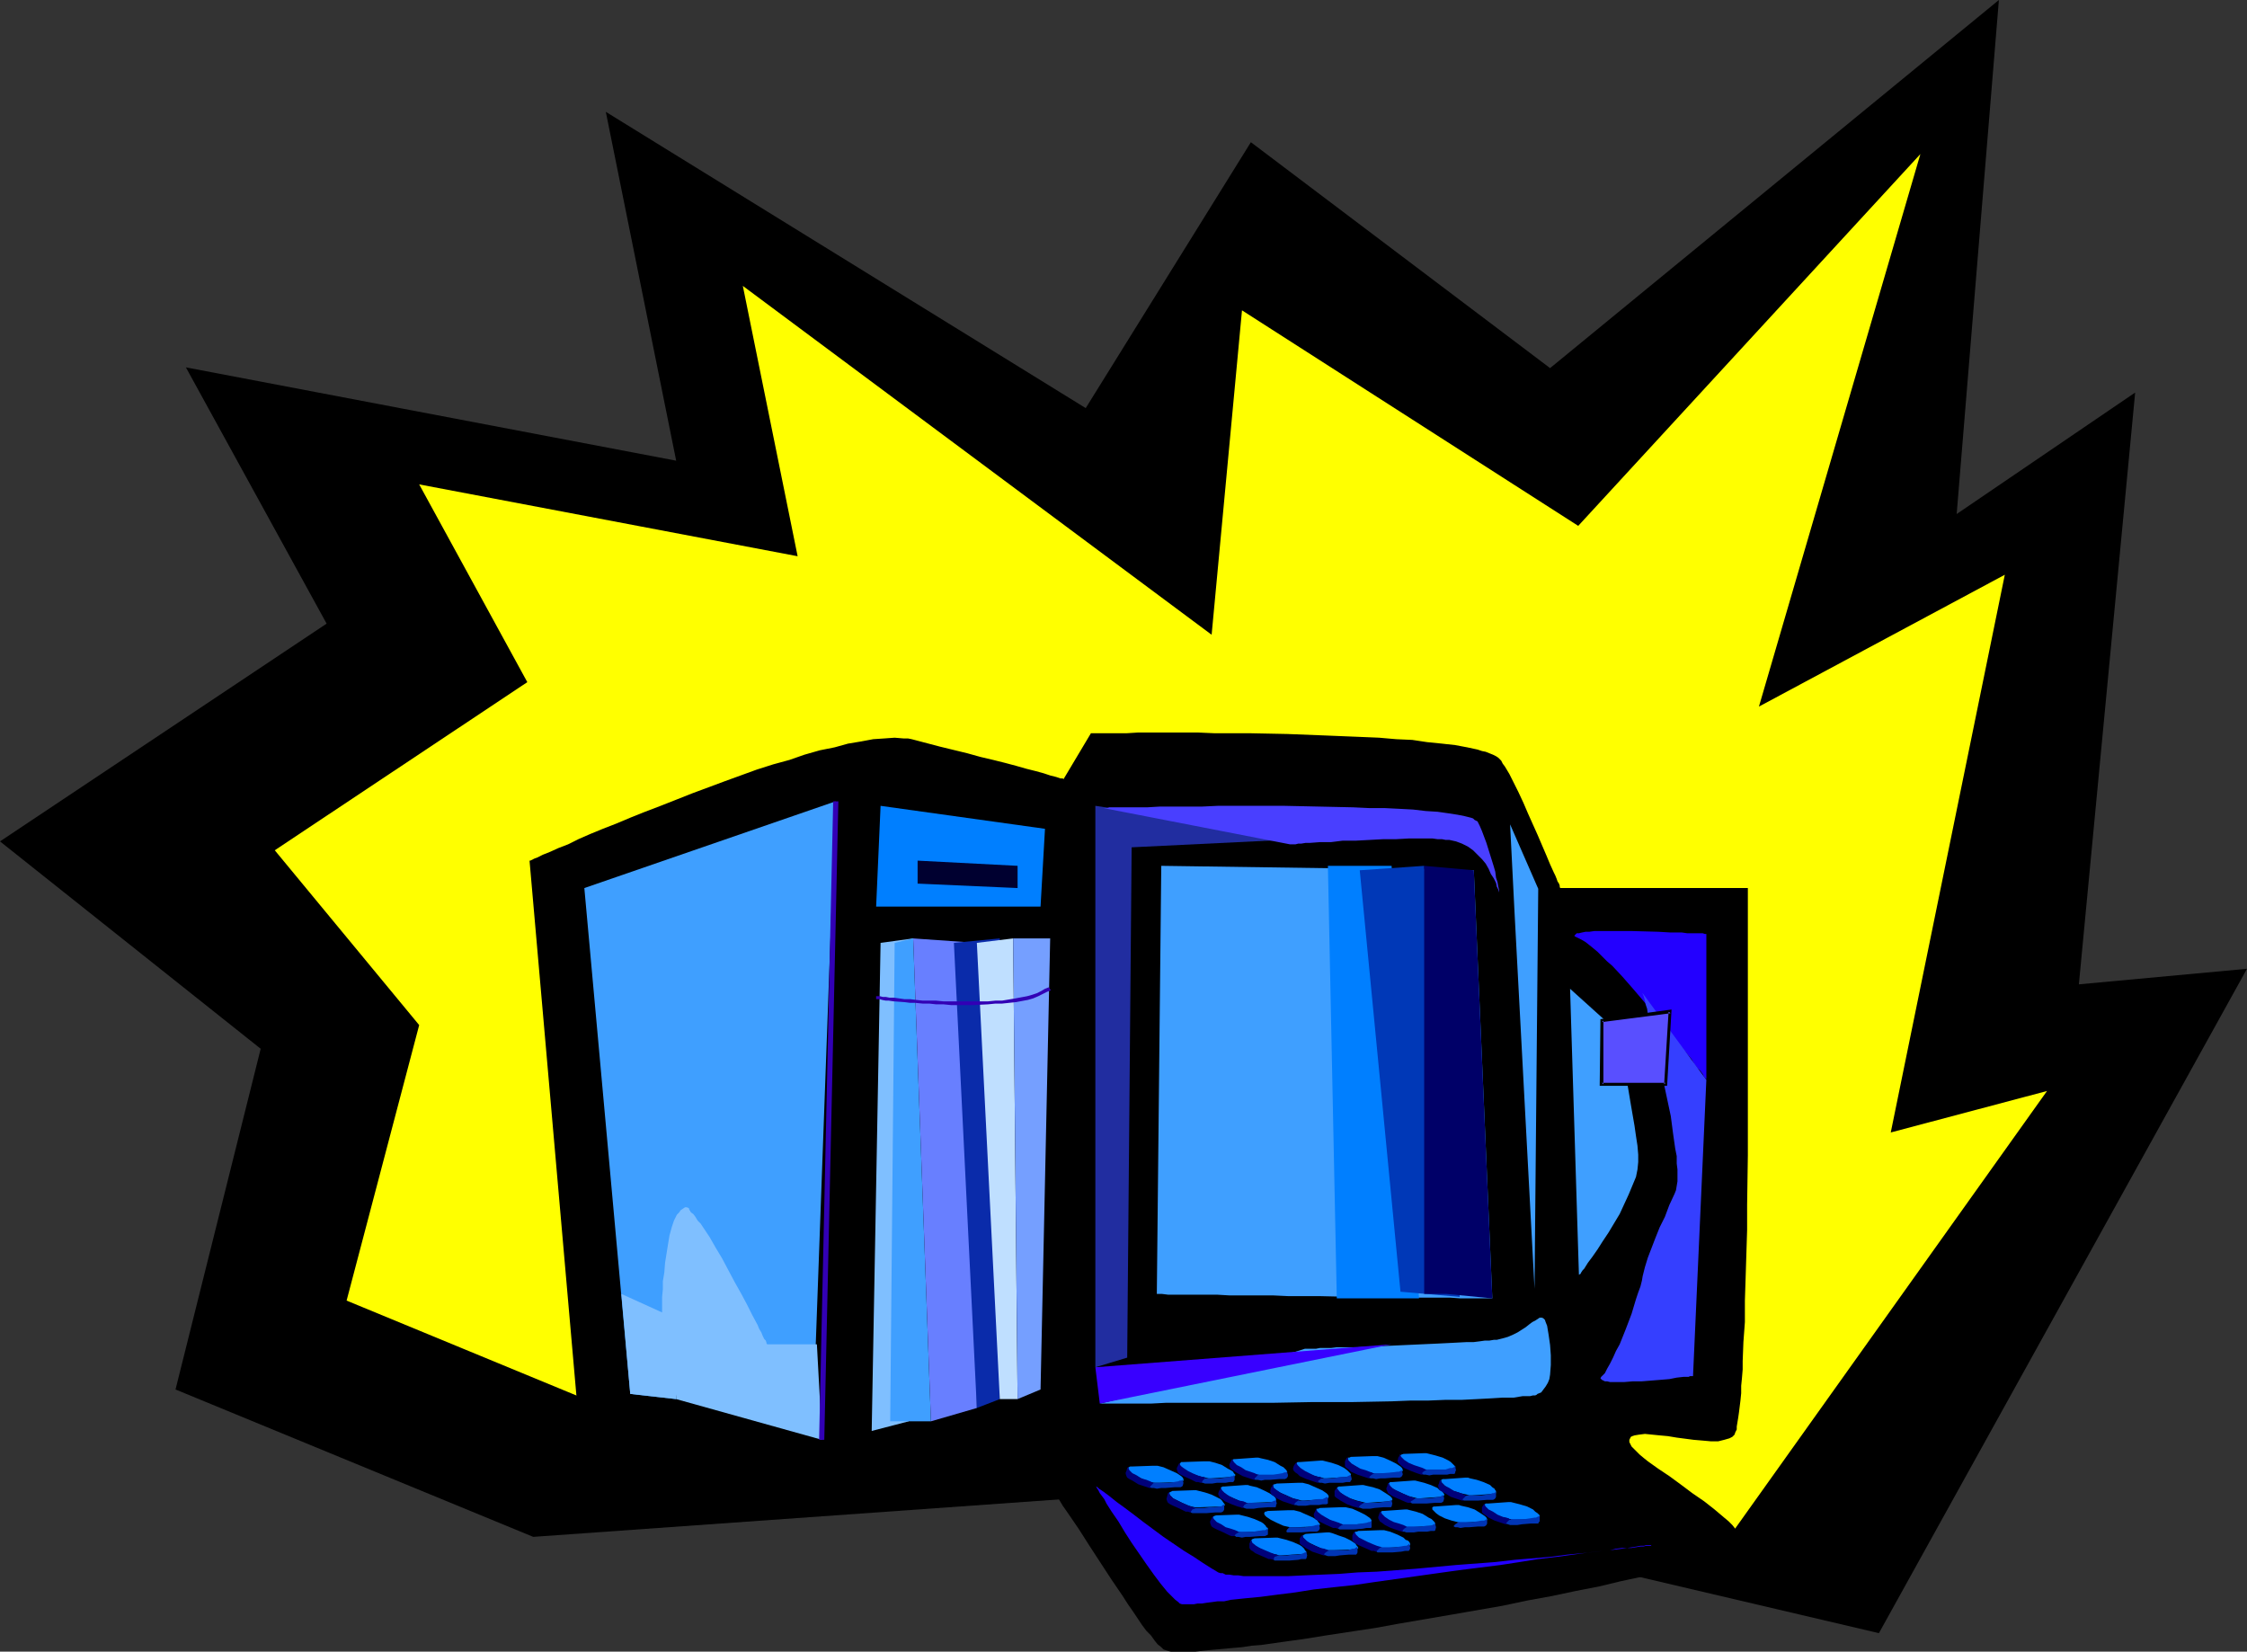 <?xml version="1.0" encoding="UTF-8" standalone="no"?>
<svg
   version="1.0"
   width="129.724mm"
   height="95.354mm"
   id="svg92"
   sodipodi:docname="Computer 16.wmf"
   xmlns:inkscape="http://www.inkscape.org/namespaces/inkscape"
   xmlns:sodipodi="http://sodipodi.sourceforge.net/DTD/sodipodi-0.dtd"
   xmlns="http://www.w3.org/2000/svg"
   xmlns:svg="http://www.w3.org/2000/svg">
  <rect width="100%" height="100%" fill="#333333" stroke="none"/>
  <sodipodi:namedview
     id="namedview92"
     pagecolor="#ffffff"
     bordercolor="#000000"
     borderopacity="0.25"
     inkscape:showpageshadow="2"
     inkscape:pageopacity="0.0"
     inkscape:pagecheckerboard="0"
     inkscape:deskcolor="#d1d1d1"
     inkscape:document-units="mm" />
  <defs
     id="defs1">
    <pattern
       id="WMFhbasepattern"
       patternUnits="userSpaceOnUse"
       width="6"
       height="6"
       x="0"
       y="0" />
  </defs>
  <path
     style="fill:#000000;fill-opacity:1;fill-rule:evenodd;stroke:none"
     d="m 409.979,356.353 80.315,-144.965 -36.683,3.394 L 465.892,85.654 426.947,112.158 436.158,0 338.228,80.321 272.942,31.029 236.905,89.048 132.189,24.403 147.541,100.522 40.562,80.159 71.266,136.077 0,183.59 56.883,228.841 38.299,303.183 116.352,335.343 272.942,324.192 Z"
     id="path1" />
  <path
     style="fill:#ffff00;fill-opacity:1;fill-rule:evenodd;stroke:none"
     d="m 378.467,333.727 68.195,-95.674 -34.098,9.05 24.886,-121.693 -53.651,28.767 L 419.028,33.615 344.369,114.744 271.003,67.715 264.377,138.501 162.085,62.382 174.043,121.37 91.465,105.694 l 23.594,43.15 -55.106,36.686 31.512,38.14 -15.837,60.119 60.277,24.888 135.097,-14.383 z"
     id="path2" />
  <path
     style="fill:#000000;fill-opacity:1;fill-rule:evenodd;stroke:none"
     d="M 126.533,313.202 115.544,187.792 h 0.162 v 0 l 0.323,-0.162 0.323,-0.162 0.323,-0.162 0.485,-0.162 0.646,-0.323 0.646,-0.323 1.616,-0.646 1.778,-0.808 2.101,-0.808 2.262,-1.131 2.586,-1.131 2.747,-1.131 2.909,-1.131 3.07,-1.293 3.232,-1.293 3.394,-1.293 6.949,-2.747 6.949,-2.586 7.11,-2.586 3.555,-1.131 3.555,-0.97 3.232,-1.131 3.394,-0.97 3.232,-0.646 2.909,-0.808 2.909,-0.485 2.586,-0.485 2.424,-0.162 2.262,-0.162 1.939,0.162 h 0.97 l 0.808,0.162 6.141,1.616 5.979,1.454 2.909,0.808 2.747,0.646 2.586,0.646 2.424,0.646 2.262,0.646 1.939,0.485 1.778,0.485 1.454,0.485 1.293,0.323 0.97,0.323 h 0.162 0.323 l 0.162,0.162 v 0 l 5.979,-10.02 h 1.454 0.646 5.656 l 2.586,-0.162 h 12.928 l 3.717,0.162 h 3.878 3.878 l 8.08,0.162 8.242,0.323 7.918,0.323 3.878,0.162 3.717,0.323 3.555,0.162 3.232,0.485 3.232,0.323 2.909,0.323 2.586,0.485 2.262,0.485 0.97,0.323 0.808,0.162 0.808,0.323 0.808,0.323 0.646,0.323 0.485,0.323 0.323,0.323 0.323,0.323 0.323,0.646 0.485,0.646 0.97,1.616 0.97,1.939 0.97,1.939 1.131,2.424 0.97,2.263 2.101,4.687 0.97,2.263 0.97,2.263 0.808,1.939 0.808,1.778 0.323,0.646 0.323,0.808 0.162,0.485 0.323,0.485 0.162,0.485 v 0.323 l 0.162,0.162 v 0 h 40.885 v 3.879 1.131 13.252 4.202 14.383 5.172 5.333 10.99 l -0.162,10.828 v 5.495 l -0.162,5.172 -0.162,5.172 -0.162,5.01 v 4.687 l -0.323,4.364 -0.162,4.202 v 1.778 l -0.162,1.939 -0.162,1.616 v 1.616 l -0.162,1.616 -0.162,1.293 -0.162,1.293 -0.162,1.131 -0.162,0.97 -0.162,0.97 v 0.646 l -0.323,0.646 -0.162,0.485 -0.162,0.162 -0.323,0.323 -0.646,0.323 -1.131,0.323 -1.293,0.323 h -1.616 l -1.778,-0.162 -1.939,-0.162 -3.717,-0.485 -1.939,-0.323 -1.778,-0.162 -1.616,-0.162 -1.616,-0.162 -1.293,0.162 -0.97,0.162 -0.485,0.162 -0.323,0.162 -0.162,0.323 -0.162,0.323 v 0.485 l 0.162,0.323 0.323,0.646 0.485,0.485 0.646,0.646 0.646,0.646 0.97,0.808 0.808,0.646 2.262,1.616 2.424,1.616 2.424,1.778 2.586,1.939 2.586,1.778 2.262,1.778 2.101,1.778 0.97,0.808 0.808,0.808 0.646,0.808 0.646,0.808 0.485,0.646 0.162,0.646 0.162,0.808 v 0.485 l -0.323,0.646 -0.323,0.485 -0.485,0.162 -0.485,0.323 -0.646,0.323 -0.808,0.323 -0.808,0.323 -1.131,0.323 -1.293,0.323 -1.293,0.323 -1.454,0.485 -1.454,0.323 -1.778,0.485 -1.778,0.485 -1.778,0.485 -1.939,0.485 -4.202,0.808 -4.525,0.97 -4.686,1.131 -5.01,0.97 -5.333,1.131 -5.333,0.97 -5.333,1.131 -11.15,1.939 -11.312,1.939 -5.333,0.97 -5.333,0.808 -5.333,0.808 -5.01,0.808 -4.686,0.646 -4.525,0.646 -2.101,0.162 -2.101,0.323 -1.939,0.162 -1.778,0.162 -1.778,0.162 -1.778,0.162 -1.454,0.162 -1.454,0.162 h -1.293 -3.232 -0.808 l -0.646,-0.162 -0.485,-0.162 -0.485,-0.162 -0.485,-0.485 -0.808,-0.646 -0.646,-0.808 -0.808,-1.131 -0.97,-0.97 -0.97,-1.293 -0.97,-1.454 -0.97,-1.454 -1.131,-1.616 -1.131,-1.778 -2.424,-3.555 -2.424,-3.717 -2.424,-3.717 -2.262,-3.555 -2.424,-3.555 -1.131,-1.616 -0.97,-1.616 -1.131,-1.454 -0.97,-1.454 -0.97,-1.131 -0.97,-1.131 -0.808,-0.808 -0.808,-0.808 -0.646,-0.485 -0.646,-0.485 -0.485,-0.162 -0.485,0.162 -0.485,0.162 -0.646,0.162 -0.97,0.323 -1.131,0.323 -1.293,0.323 -1.454,0.323 -1.616,0.485 -1.778,0.323 -1.778,0.485 -1.939,0.323 -4.202,0.808 -4.363,0.808 -4.525,0.808 -4.686,0.808 -4.363,0.485 -4.202,0.485 -1.939,0.323 H 179.699 l -1.778,0.162 h -3.07 -1.293 l -1.131,-0.162 -0.808,-0.162 -0.808,-0.323 -0.485,-0.323 -0.485,-0.323 -0.646,-0.485 -0.808,-0.485 -1.131,-0.485 -1.131,-0.485 -1.293,-0.485 -1.454,-0.485 -1.616,-0.485 -3.394,-1.131 -3.717,-0.97 -7.757,-2.101 -3.878,-0.97 -3.717,-0.97 -3.394,-0.808 -1.616,-0.485 -1.454,-0.323 -1.454,-0.323 -1.131,-0.323 -1.131,-0.162 -0.808,-0.323 h -0.808 l -0.485,-0.162 -0.323,-0.162 z"
     id="path3" />
  <path
     style="fill:#3f9fff;fill-opacity:1;fill-rule:evenodd;stroke:none"
     d="m 253.389,188.923 -0.97,93.411 h -0.162 1.293 l 1.293,0.162 h 3.394 2.101 2.424 2.747 l 2.747,0.162 h 3.07 3.232 3.232 l 3.394,0.162 h 6.949 l 6.949,0.162 h 6.787 l 3.232,0.162 h 3.07 2.909 2.747 2.586 l 2.262,0.162 h 3.717 1.293 1.939 l -4.04,-93.411 z"
     id="path4" />
  <path
     style="fill:#007fff;fill-opacity:1;fill-rule:evenodd;stroke:none"
     d="m 291.688,283.304 -1.939,-94.381 h 13.898 l 5.979,94.381 z"
     id="path5" />
  <path
     style="fill:#0038b7;fill-opacity:1;fill-rule:evenodd;stroke:none"
     d="m 296.697,189.893 14.059,-0.97 7.757,94.058 -12.928,-1.131 z"
     id="path6" />
  <path
     style="fill:#3f9fff;fill-opacity:1;fill-rule:evenodd;stroke:none"
     d="m 182.285,174.863 -54.782,18.909 10.019,110.38 10.019,1.131 v -0.808 l -0.162,-0.808 v -9.858 l 0.162,-3.232 V 287.183 l 0.162,-3.394 0.323,-3.232 0.323,-3.232 0.162,-1.454 0.323,-1.293 0.162,-1.293 0.323,-1.131 0.162,-0.97 0.323,-0.808 0.485,-0.808 0.323,-0.485 0.485,-0.485 0.323,-0.162 h 0.485 l 0.485,0.162 0.485,0.485 0.485,0.646 0.323,0.808 0.485,1.131 0.323,1.131 0.485,1.293 0.323,1.293 0.485,1.616 0.646,3.232 0.646,3.555 1.293,7.273 0.485,3.555 0.485,3.394 0.162,1.616 0.162,1.454 0.162,1.293 0.162,1.131 0.162,1.131 v 0.808 l 0.162,0.808 v 0.485 0.323 0.162 l 16.968,5.98 z"
     id="path7" />
  <path
     style="fill:#7fbfff;fill-opacity:1;fill-rule:evenodd;stroke:none"
     d="m 178.245,293.324 h -10.827 l -0.162,-0.162 V 293.001 l -0.162,-0.485 -0.323,-0.323 -0.323,-0.646 -0.323,-0.808 -0.485,-0.808 -0.323,-0.808 -1.131,-2.101 -1.131,-2.263 -1.293,-2.424 -1.454,-2.586 -2.747,-5.172 -1.454,-2.424 -1.293,-2.263 -1.293,-1.939 -0.646,-0.97 -0.646,-0.646 -0.485,-0.808 -0.485,-0.646 -0.485,-0.323 -0.323,-0.485 h -0.323 -0.323 l -0.323,0.323 -0.323,0.646 -0.162,0.808 -0.323,0.97 -0.162,1.131 -0.162,1.293 -0.162,1.454 -0.162,1.616 -0.162,1.778 -0.162,1.778 -0.162,3.717 v 4.04 l -0.162,3.879 v 3.879 5.495 1.454 5.01 l 0.162,0.808 v 1.131 l 31.835,8.889 z"
     id="path8" />
  <path
     style="fill:#7fbfff;fill-opacity:1;fill-rule:evenodd;stroke:none"
     d="m 137.521,304.152 -1.939,-21.818 8.888,4.04 v -0.97 -0.97 -1.454 l 0.162,-1.616 v -1.778 l 0.323,-1.939 0.162,-2.101 0.646,-4.04 0.323,-1.939 0.485,-1.778 0.485,-1.454 0.646,-1.293 0.485,-0.485 0.323,-0.485 0.485,-0.323 0.485,-0.323 h 0.323 l 0.485,0.162 0.162,0.485 0.323,0.646 0.162,0.808 0.162,0.97 0.162,1.293 v 2.747 l -0.162,1.778 v 1.616 l -0.162,1.939 -0.162,3.717 -0.485,4.04 -0.485,4.04 -0.485,3.879 -0.323,3.555 -0.323,1.778 -0.162,1.616 -0.323,1.454 -0.162,1.293 -0.162,1.131 -0.162,0.97 v 0.808 l -0.162,0.646 v 0.323 0.162 z"
     id="path9" />
  <path
     style="fill:#7fbfff;fill-opacity:1;fill-rule:evenodd;stroke:none"
     d="m 192.142,205.731 -1.939,106.502 8.08,-2.101 0.97,-105.37 z"
     id="path10" />
  <path
     style="fill:#3f9fff;fill-opacity:1;fill-rule:evenodd;stroke:none"
     d="m 195.213,205.731 -0.97,104.401 h 8.888 l -3.878,-105.37 z"
     id="path11" />
  <path
     style="fill:#687fff;fill-opacity:1;fill-rule:evenodd;stroke:none"
     d="m 203.131,310.132 -3.878,-105.37 13.898,0.97 v 101.492 z"
     id="path12" />
  <path
     style="fill:#0a2baa;fill-opacity:1;fill-rule:evenodd;stroke:none"
     d="m 208.141,205.731 10.019,-0.97 v 100.522 l -5.01,1.939 z"
     id="path13" />
  <path
     style="fill:#bfdfff;fill-opacity:1;fill-rule:evenodd;stroke:none"
     d="m 213.15,205.731 5.01,99.552 h 3.878 l -0.97,-100.522 z"
     id="path14" />
  <path
     style="fill:#759fff;fill-opacity:1;fill-rule:evenodd;stroke:none"
     d="m 221.069,204.761 h 8.08 l -2.101,98.421 -5.01,2.101 z"
     id="path15" />
  <path
     style="fill:#007fff;fill-opacity:1;fill-rule:evenodd;stroke:none"
     d="m 192.142,175.833 -0.97,21.979 h 35.875 l 0.97,-16.969 z"
     id="path16" />
  <path
     style="fill:#000030;fill-opacity:1;fill-rule:evenodd;stroke:none"
     d="m 200.222,192.802 v -5.01 l 21.816,1.131 v 4.848 z"
     id="path17" />
  <path
     style="fill:#212da0;fill-opacity:1;fill-rule:evenodd;stroke:none"
     d="m 286.84,182.944 -39.915,1.939 -0.97,111.35 -6.949,2.101 V 175.833 Z"
     id="path18" />
  <path
     style="fill:#493fff;fill-opacity:1;fill-rule:evenodd;stroke:none"
     d="m 240.784,176.318 h 0.808 l 0.485,-0.162 h 1.939 1.778 2.262 2.262 l 2.747,-0.162 h 2.909 3.07 3.232 l 3.394,-0.162 h 14.706 l 7.434,0.162 7.434,0.162 3.394,0.162 h 3.394 l 3.232,0.162 3.07,0.162 2.747,0.323 2.586,0.162 2.262,0.323 2.101,0.323 1.616,0.323 0.646,0.162 0.646,0.162 0.485,0.162 0.323,0.323 0.323,0.162 0.323,0.162 0.485,0.97 0.485,1.131 0.97,2.586 0.808,2.586 0.808,2.586 0.323,1.131 0.162,1.293 0.323,0.97 0.162,0.97 0.162,0.646 v 0.646 l 0.162,0.323 v 0.162 -0.162 l -0.162,-0.323 -0.162,-0.646 -0.323,-0.646 -0.162,-0.808 -0.485,-0.97 -0.646,-0.97 -0.485,-1.131 -0.646,-1.131 -0.808,-0.97 -0.97,-0.97 -0.97,-0.97 -1.131,-0.808 -1.293,-0.646 -1.293,-0.485 -1.454,-0.323 h -0.808 l -0.808,-0.162 h -0.97 l -1.131,-0.162 h -5.01 l -2.909,0.162 h -2.747 l -5.979,0.323 h -2.909 l -2.586,0.323 h -2.424 l -2.101,0.162 h -0.97 l -0.97,0.162 h -0.646 l -0.646,0.162 h -0.485 -0.323 -0.323 z"
     id="path19" />
  <path
     style="fill:#3f9fff;fill-opacity:1;fill-rule:evenodd;stroke:none"
     d="m 239.976,306.253 h 11.312 l 3.07,-0.162 h 10.827 4.04 4.04 4.363 l 8.726,-0.162 h 8.726 l 8.565,-0.162 4.04,-0.162 h 3.878 l 3.878,-0.162 h 3.555 l 3.232,-0.162 3.07,-0.162 2.586,-0.162 h 1.293 1.131 l 0.97,-0.162 0.97,-0.162 h 0.808 0.808 l 0.646,-0.162 h 0.485 l 0.323,-0.162 0.162,-0.162 0.808,-0.323 0.485,-0.646 0.485,-0.646 0.485,-0.808 0.323,-0.808 0.162,-0.97 0.162,-2.101 v -2.101 l -0.162,-2.263 -0.323,-2.263 -0.323,-1.939 -0.323,-0.808 -0.162,-0.485 -0.323,-0.323 -0.323,-0.162 h -0.485 l -0.485,0.323 -0.485,0.323 -0.646,0.323 -0.646,0.485 -0.808,0.646 -1.778,1.131 -0.97,0.485 -1.131,0.485 -1.131,0.323 -1.293,0.323 h -0.646 l -0.97,0.162 h -0.97 l -1.131,0.162 -1.293,0.162 h -1.454 l -3.07,0.162 -3.232,0.162 -3.555,0.162 -7.11,0.323 -3.555,0.162 -3.394,0.162 h -3.232 -1.293 l -1.293,0.162 h -1.293 -1.131 l -0.808,0.162 h -0.808 -0.646 -0.97 l -18.907,5.98 z"
     id="path20" />
  <path
     style="fill:#3800ff;fill-opacity:1;fill-rule:evenodd;stroke:none"
     d="m 239.006,298.334 0.97,7.919 63.67,-12.929 z"
     id="path21" />
  <path
     style="fill:#2300ff;fill-opacity:1;fill-rule:evenodd;stroke:none"
     d="m 372.326,203.792 v 31.837 -0.162 l -0.162,-0.162 -0.323,-0.323 -0.323,-0.646 -0.485,-0.646 -0.646,-0.646 -0.646,-0.808 -0.646,-1.131 -0.808,-0.97 -0.97,-1.131 -1.939,-2.424 -2.101,-2.586 -2.262,-2.747 -4.686,-5.495 -2.262,-2.586 -2.262,-2.424 -1.131,-0.97 -1.131,-1.131 -0.97,-0.97 -0.97,-0.808 -0.808,-0.646 -0.808,-0.646 -0.808,-0.485 -0.646,-0.323 -0.646,-0.323 -0.323,-0.162 v -0.162 l 0.162,-0.162 0.323,-0.323 h 0.485 l 0.646,-0.162 0.808,-0.162 h 0.808 l 1.131,-0.162 h 1.131 6.787 l 5.979,0.162 2.747,0.162 h 2.424 l 1.131,0.162 h 1.131 0.808 0.808 0.646 l 0.485,0.162 z"
     id="path22" />
  <path
     style="fill:#353fff;fill-opacity:1;fill-rule:evenodd;stroke:none"
     d="m 369.417,300.274 2.909,-64.644 -13.898,-18.909 v 0.162 l 0.162,0.323 0.162,0.485 0.162,0.646 0.162,0.808 0.323,0.97 0.162,1.131 0.485,1.293 0.162,1.454 0.485,1.454 0.808,3.232 0.808,3.555 0.646,3.717 1.616,7.596 0.485,3.717 0.485,3.394 0.323,1.616 v 1.616 l 0.162,1.293 v 2.586 l -0.162,0.97 -0.162,0.97 -0.323,0.808 -1.131,2.424 -0.97,2.586 -1.131,2.263 -0.97,2.424 -0.808,2.101 -0.808,2.101 -0.646,2.101 -0.485,1.939 -0.162,0.97 -0.323,1.293 -0.485,1.293 -0.485,1.454 -0.97,3.232 -1.293,3.394 -1.293,3.232 -0.808,1.454 -0.646,1.454 -0.646,1.293 -0.646,1.131 -0.485,0.97 -0.646,0.646 -0.162,0.162 -0.162,0.323 0.162,0.162 0.162,0.162 0.323,0.162 0.323,0.162 h 0.485 l 0.646,0.162 h 1.454 1.616 l 1.939,-0.162 h 1.939 l 4.04,-0.323 1.939,-0.162 1.616,-0.323 1.454,-0.162 h 0.646 0.485 l 0.323,-0.162 h 0.323 0.162 z"
     id="path23" />
  <path
     style="fill:#3f9fff;fill-opacity:1;fill-rule:evenodd;stroke:none"
     d="m 342.592,215.751 1.939,62.705 v -0.162 -0.162 l 0.323,-0.162 0.162,-0.323 0.323,-0.485 0.323,-0.323 0.808,-1.293 0.97,-1.293 1.131,-1.616 1.131,-1.778 1.293,-1.939 2.424,-4.04 0.97,-2.101 0.97,-2.101 0.808,-1.939 0.808,-1.939 0.323,-1.616 0.162,-1.616 v -1.616 l -0.162,-1.939 -0.323,-2.101 -0.323,-2.263 -0.808,-4.687 -0.808,-4.848 -0.485,-2.263 -0.485,-2.101 -0.485,-2.101 -0.323,-1.616 -0.323,-1.454 -0.162,-0.485 -0.162,-0.485 v -0.485 -0.323 l -0.162,-0.162 v 0 z"
     id="path24" />
  <path
     style="fill:#007fff;fill-opacity:1;fill-rule:evenodd;stroke:none"
     d="m 257.429,323.384 h 0.485 l 0.162,-0.162 0.162,-0.162 v -0.323 l -0.162,-0.323 -0.323,-0.323 -0.485,-0.323 -0.485,-0.323 -1.454,-0.646 -1.454,-0.646 -1.293,-0.323 h -0.646 -0.485 l -4.525,0.162 h -0.323 l -0.323,0.162 -0.162,0.162 v 0.323 l 0.162,0.323 0.323,0.323 0.485,0.323 0.485,0.323 1.454,0.646 1.293,0.646 1.454,0.323 h 0.646 0.485 z"
     id="path25" />
  <path
     style="fill:#007fff;fill-opacity:1;fill-rule:evenodd;stroke:none"
     d="m 266.478,328.717 h 0.323 l 0.323,-0.162 0.162,-0.162 -0.162,-0.323 -0.162,-0.162 -0.323,-0.485 -0.323,-0.323 -0.646,-0.323 -1.293,-0.646 -1.454,-0.485 -1.293,-0.323 -0.646,-0.162 h -0.485 l -4.686,0.162 -0.323,0.162 -0.323,0.162 v 0.162 0.162 l 0.162,0.323 0.323,0.323 0.323,0.323 0.646,0.323 1.293,0.646 1.454,0.646 1.293,0.323 h 0.646 0.485 z"
     id="path26" />
  <path
     style="fill:#007fff;fill-opacity:1;fill-rule:evenodd;stroke:none"
     d="m 275.851,334.05 h 0.485 l 0.162,-0.162 0.162,-0.162 v -0.323 l -0.323,-0.162 -0.162,-0.323 -0.485,-0.485 -0.485,-0.323 -1.454,-0.646 -1.454,-0.485 -1.293,-0.323 -0.646,-0.162 h -0.485 l -4.525,0.162 -0.485,0.162 -0.162,0.162 -0.162,0.162 v 0.162 l 0.162,0.323 0.323,0.323 0.485,0.323 0.485,0.485 1.293,0.646 1.454,0.485 1.454,0.323 0.646,0.162 h 0.485 z"
     id="path27" />
  <path
     style="fill:#007fff;fill-opacity:1;fill-rule:evenodd;stroke:none"
     d="m 284.254,339.06 h 0.485 l 0.162,-0.162 0.162,-0.162 -0.162,-0.323 -0.162,-0.162 -0.162,-0.323 -0.485,-0.485 -0.485,-0.323 -1.454,-0.646 -1.454,-0.485 -1.293,-0.323 -0.646,-0.162 h -0.485 l -4.525,0.162 -0.485,0.162 -0.162,0.162 -0.162,0.162 v 0.162 l 0.162,0.323 0.323,0.323 0.323,0.323 0.646,0.323 1.293,0.646 1.454,0.646 1.454,0.323 0.485,0.162 h 0.485 z"
     id="path28" />
  <path
     style="fill:#007fff;fill-opacity:1;fill-rule:evenodd;stroke:none"
     d="m 268.74,322.253 h 0.323 l 0.323,-0.162 0.162,-0.162 v -0.162 l -0.323,-0.323 -0.162,-0.323 -0.485,-0.323 -0.646,-0.323 -1.293,-0.808 -1.454,-0.485 -1.293,-0.323 h -0.646 -0.485 l -4.686,0.162 h -0.323 l -0.162,0.162 -0.162,0.162 v 0.323 l 0.162,0.162 0.323,0.485 0.485,0.323 0.485,0.323 1.293,0.646 1.454,0.485 1.454,0.323 0.646,0.162 h 0.485 z"
     id="path29" />
  <path
     style="fill:#007fff;fill-opacity:1;fill-rule:evenodd;stroke:none"
     d="m 277.628,327.747 0.485,-0.162 h 0.323 v -0.162 -0.323 l -0.162,-0.323 -0.323,-0.323 -0.485,-0.323 -0.485,-0.323 -1.293,-0.646 -1.454,-0.646 -1.454,-0.323 -0.485,-0.162 h -0.646 l -4.525,0.323 h -0.323 l -0.323,0.162 -0.162,0.162 0.162,0.323 v 0.323 l 0.323,0.323 0.485,0.162 0.485,0.485 1.454,0.646 1.454,0.646 1.293,0.323 h 0.646 0.485 z"
     id="path30" />
  <path
     style="fill:#007fff;fill-opacity:1;fill-rule:evenodd;stroke:none"
     d="m 287.163,333.081 0.323,-0.162 h 0.323 l 0.162,-0.162 v -0.323 l -0.323,-0.323 -0.162,-0.323 -0.485,-0.323 -0.485,-0.323 -1.454,-0.646 -1.454,-0.646 -1.293,-0.323 h -0.646 -0.485 l -4.525,0.162 -0.485,0.162 h -0.162 l -0.162,0.323 v 0.162 l 0.162,0.323 0.323,0.323 0.485,0.323 0.485,0.323 1.293,0.646 1.454,0.646 1.454,0.323 h 0.485 0.646 z"
     id="path31" />
  <path
     style="fill:#007fff;fill-opacity:1;fill-rule:evenodd;stroke:none"
     d="m 295.566,338.091 0.323,-0.162 h 0.323 l 0.162,-0.162 -0.162,-0.323 -0.162,-0.162 -0.323,-0.485 -0.485,-0.323 -0.485,-0.323 -1.293,-0.646 -1.454,-0.485 -1.293,-0.485 -0.646,-0.162 h -0.646 l -4.525,0.323 -0.323,0.162 -0.323,0.162 v 0.162 0.162 l 0.162,0.323 0.323,0.323 0.323,0.323 0.646,0.323 1.293,0.646 1.454,0.646 1.293,0.323 h 0.646 0.646 z"
     id="path32" />
  <path
     style="fill:#007fff;fill-opacity:1;fill-rule:evenodd;stroke:none"
     d="m 280.214,321.768 0.323,-0.162 h 0.162 l 0.162,-0.323 v -0.162 l -0.162,-0.323 -0.323,-0.323 -0.323,-0.323 -0.646,-0.323 -1.293,-0.808 -1.454,-0.485 -1.454,-0.323 -0.646,-0.162 h -0.485 l -4.525,0.323 h -0.323 l -0.323,0.162 -0.162,0.162 0.162,0.323 0.162,0.323 0.162,0.162 0.485,0.485 0.646,0.323 1.293,0.646 1.454,0.646 1.293,0.162 0.646,0.162 h 0.485 z"
     id="path33" />
  <path
     style="fill:#007fff;fill-opacity:1;fill-rule:evenodd;stroke:none"
     d="m 289.102,327.101 h 0.323 l 0.323,-0.162 0.162,-0.323 v -0.162 l -0.162,-0.323 -0.323,-0.323 -0.485,-0.323 -0.485,-0.323 -1.454,-0.646 -1.454,-0.646 -1.293,-0.323 h -0.646 -0.485 l -4.525,0.162 -0.485,0.162 h -0.162 l -0.162,0.162 v 0.323 l 0.162,0.323 0.323,0.323 0.485,0.323 0.485,0.323 1.454,0.646 1.454,0.646 1.293,0.323 0.646,0.162 h 0.485 z"
     id="path34" />
  <path
     style="fill:#007fff;fill-opacity:1;fill-rule:evenodd;stroke:none"
     d="m 298.636,332.434 h 0.323 l 0.162,-0.162 0.162,-0.162 v -0.323 l -0.162,-0.323 -0.323,-0.323 -0.485,-0.323 -0.485,-0.323 -1.293,-0.646 -1.454,-0.646 -1.454,-0.323 h -0.646 -0.485 v 0 l -4.525,0.162 -0.323,0.162 h -0.323 l -0.162,0.162 v 0.323 l 0.323,0.323 0.162,0.323 0.485,0.323 0.646,0.323 1.293,0.646 1.454,0.646 1.293,0.323 0.646,0.162 h 0.485 z"
     id="path35" />
  <path
     style="fill:#007fff;fill-opacity:1;fill-rule:evenodd;stroke:none"
     d="m 306.878,337.444 h 0.485 l 0.162,-0.162 0.162,-0.162 v -0.323 l -0.162,-0.323 -0.323,-0.323 -0.485,-0.162 -0.485,-0.485 -1.293,-0.646 -1.616,-0.646 -1.293,-0.323 h -0.646 -0.485 l -4.525,0.162 -0.323,0.162 h -0.323 l -0.162,0.162 v 0.323 l 0.162,0.323 0.323,0.323 0.485,0.323 0.485,0.323 1.454,0.808 1.454,0.485 1.293,0.323 0.646,0.162 h 0.485 z"
     id="path36" />
  <path
     style="fill:#00007a;fill-opacity:1;fill-rule:evenodd;stroke:none"
     d="m 246.278,320.152 h -0.162 l -0.162,0.162 -0.162,0.646 -0.162,0.323 v 0.323 l 0.162,0.485 0.162,0.323 0.485,0.323 0.646,0.323 1.293,0.808 1.454,0.485 0.485,0.162 0.485,0.162 h 0.323 l 0.162,-0.162 0.485,-0.485 v -0.323 l 0.162,-0.162 h -0.162 -0.162 l -0.323,-0.162 -0.323,-0.162 -0.808,-0.323 -1.131,-0.323 -0.97,-0.646 -0.97,-0.485 -0.646,-0.646 -0.162,-0.323 z"
     id="path37" />
  <path
     style="fill:#0035b5;fill-opacity:1;fill-rule:evenodd;stroke:none"
     d="m 258.075,322.737 v 0 0.323 l 0.162,0.485 -0.162,0.646 -0.162,0.162 -0.323,0.162 h -0.485 -0.808 l -1.939,0.162 h -0.97 l -0.97,0.162 -0.646,-0.162 h -0.485 l -0.323,-0.162 v -0.162 l 0.323,-0.323 0.323,-0.323 0.162,-0.162 h 0.162 1.939 1.131 l 1.131,-0.162 0.97,-0.162 0.323,-0.162 h 0.323 l 0.323,-0.162 z"
     id="path38" />
  <path
     style="fill:#00007a;fill-opacity:1;fill-rule:evenodd;stroke:none"
     d="m 257.429,319.182 v 0 l -0.162,0.162 -0.323,0.646 -0.162,0.323 v 0.323 l 0.162,0.485 0.162,0.323 0.485,0.323 0.646,0.323 1.454,0.646 1.293,0.646 h 0.485 l 0.485,0.162 h 0.323 l 0.162,-0.162 0.485,-0.323 0.162,-0.323 v -0.162 0 0 l -0.162,-0.162 -0.323,-0.162 h -0.323 l -0.97,-0.323 -1.131,-0.485 -0.97,-0.485 -0.97,-0.646 -0.646,-0.485 -0.162,-0.323 z"
     id="path39" />
  <path
     style="fill:#0035b5;fill-opacity:1;fill-rule:evenodd;stroke:none"
     d="m 269.225,321.768 v 0 l 0.162,0.323 v 0.485 0.323 l -0.162,0.323 -0.162,0.162 h -0.323 -0.485 l -0.808,0.162 h -1.939 l -0.97,0.162 h -0.808 -0.808 l -0.485,-0.162 h -0.162 v -0.162 l 0.162,-0.323 0.485,-0.485 h 0.162 v 0 h 3.07 l 1.131,-0.162 0.97,-0.162 0.485,-0.162 h 0.323 l 0.162,-0.162 z"
     id="path40" />
  <path
     style="fill:#00007a;fill-opacity:1;fill-rule:evenodd;stroke:none"
     d="m 268.902,318.374 v 0 l -0.162,0.162 -0.323,0.646 -0.162,0.323 v 0.323 l 0.162,0.485 0.323,0.323 0.485,0.323 0.485,0.323 1.454,0.808 1.454,0.485 0.485,0.162 0.485,0.162 h 0.162 l 0.323,-0.162 0.323,-0.485 0.162,-0.323 0.162,-0.162 v 0 h -0.162 -0.162 l -0.323,-0.162 -0.323,-0.162 -0.97,-0.323 -0.97,-0.323 -0.97,-0.646 -0.97,-0.485 -0.646,-0.646 -0.162,-0.323 z"
     id="path41" />
  <path
     style="fill:#0035b5;fill-opacity:1;fill-rule:evenodd;stroke:none"
     d="m 280.86,320.96 v 0 0.323 l 0.162,0.485 v 0.323 l -0.162,0.323 -0.162,0.162 -0.323,0.162 h -0.485 -0.808 l -1.939,0.162 h -1.131 l -0.808,0.162 -0.808,-0.162 h -0.485 l -0.162,-0.162 v -0.162 l 0.323,-0.323 0.323,-0.323 0.162,-0.162 h 0.162 1.939 1.131 l 1.131,-0.162 0.97,-0.162 0.323,-0.162 h 0.323 l 0.323,-0.162 z"
     id="path42" />
  <path
     style="fill:#00007a;fill-opacity:1;fill-rule:evenodd;stroke:none"
     d="m 255.166,325.646 h -0.162 l -0.162,0.162 -0.162,0.646 -0.162,0.646 0.162,0.485 0.162,0.323 0.485,0.323 0.646,0.323 1.454,0.646 1.293,0.646 h 0.485 l 0.485,0.162 h 0.323 l 0.162,-0.162 0.485,-0.323 0.162,-0.323 v -0.162 0 0 l -0.162,-0.162 h -0.323 l -0.485,-0.162 -0.808,-0.323 -1.131,-0.485 -0.97,-0.485 -0.97,-0.485 -0.646,-0.646 -0.162,-0.323 z"
     id="path43" />
  <path
     style="fill:#0035b5;fill-opacity:1;fill-rule:evenodd;stroke:none"
     d="m 266.963,328.071 v 0.162 l 0.162,0.162 v 0.646 0.323 l -0.162,0.323 -0.162,0.162 -0.323,0.162 h -0.485 -0.808 l -1.939,0.162 h -0.97 -0.808 -0.808 -0.485 l -0.323,-0.162 v -0.162 l 0.323,-0.485 0.485,-0.162 0.162,-0.162 v 0 h 1.939 l 1.131,-0.162 h 1.131 l 0.97,-0.162 h 0.485 l 0.323,-0.323 h 0.162 z"
     id="path44" />
  <path
     style="fill:#00007a;fill-opacity:1;fill-rule:evenodd;stroke:none"
     d="m 266.478,324.677 h -0.162 v 0.162 l -0.323,0.485 -0.162,0.485 v 0.323 l 0.162,0.323 0.323,0.485 0.323,0.162 0.646,0.485 1.454,0.646 1.293,0.485 0.646,0.162 0.323,0.162 h 0.323 l 0.323,-0.162 0.323,-0.323 0.162,-0.485 v 0 -0.162 0 h -0.162 l -0.323,-0.162 -0.323,-0.162 -0.97,-0.162 -1.131,-0.485 -0.97,-0.485 -0.97,-0.646 -0.646,-0.646 -0.162,-0.323 z"
     id="path45" />
  <path
     style="fill:#0035b5;fill-opacity:1;fill-rule:evenodd;stroke:none"
     d="m 278.436,327.101 v 0.162 0.162 l 0.162,0.646 -0.162,0.323 v 0.323 l -0.162,0.162 h -0.485 -0.485 -0.646 l -2.101,0.162 -0.97,0.162 h -0.808 -0.808 l -0.485,-0.162 -0.162,-0.162 h -0.162 l 0.162,-0.162 0.162,-0.323 0.485,-0.323 h 0.162 v -0.162 h 3.07 1.131 l 0.97,-0.162 0.485,-0.162 0.323,-0.162 h 0.162 z"
     id="path46" />
  <path
     style="fill:#00007a;fill-opacity:1;fill-rule:evenodd;stroke:none"
     d="m 277.79,323.869 -0.162,0.162 v 0.162 l -0.323,0.485 -0.162,0.808 0.162,0.323 0.162,0.323 0.485,0.323 0.646,0.485 1.293,0.646 1.454,0.485 0.485,0.162 0.485,0.162 h 0.323 l 0.323,-0.162 0.323,-0.323 0.162,-0.323 v -0.162 0 0 l -0.162,-0.162 -0.323,-0.162 h -0.323 l -0.97,-0.323 -0.97,-0.485 -1.131,-0.485 -0.97,-0.646 -0.646,-0.485 -0.162,-0.485 z"
     id="path47" />
  <path
     style="fill:#0035b5;fill-opacity:1;fill-rule:evenodd;stroke:none"
     d="m 289.587,326.455 v 0.162 l 0.162,0.162 v 0.646 0.323 0.323 l -0.323,0.162 h -0.162 -0.646 l -0.808,0.162 h -1.939 l -0.97,0.162 h -0.97 -0.646 l -0.485,-0.162 h -0.323 v -0.323 l 0.323,-0.323 0.485,-0.323 h 0.162 v 0 h 1.939 l 1.131,-0.162 1.131,-0.162 h 0.97 l 0.323,-0.162 0.323,-0.162 0.323,-0.162 z"
     id="path48" />
  <path
     style="fill:#00007a;fill-opacity:1;fill-rule:evenodd;stroke:none"
     d="m 264.7,330.818 h -0.162 v 0.162 l -0.323,0.646 -0.162,0.323 v 0.323 l 0.162,0.485 0.162,0.323 0.485,0.323 0.646,0.323 1.454,0.646 1.293,0.646 0.485,0.162 h 0.485 0.323 0.162 l 0.485,-0.485 0.162,-0.323 v -0.162 0 0 h -0.162 l -0.323,-0.162 -0.323,-0.162 -0.97,-0.323 -1.131,-0.323 -0.97,-0.646 -0.97,-0.485 -0.646,-0.646 -0.162,-0.323 z"
     id="path49" />
  <path
     style="fill:#0035b5;fill-opacity:1;fill-rule:evenodd;stroke:none"
     d="m 276.659,333.404 v 0 0.323 0.485 0.323 0.323 l -0.323,0.162 -0.323,0.162 h -0.485 -0.646 l -2.101,0.162 h -0.97 l -0.808,0.162 -0.808,-0.162 h -0.485 l -0.162,-0.162 -0.162,-0.162 0.323,-0.323 0.485,-0.323 0.162,-0.162 v 0 h 1.939 1.131 l 1.131,-0.162 0.97,-0.162 h 0.485 l 0.323,-0.162 0.162,-0.162 z"
     id="path50" />
  <path
     style="fill:#0035b5;fill-opacity:1;fill-rule:evenodd;stroke:none"
     d="m 287.648,332.434 v 0 l 0.162,0.323 0.162,0.485 v 0.323 l -0.162,0.323 -0.162,0.162 -0.323,0.162 h -0.646 -0.808 l -1.939,0.162 h -0.97 -1.616 -0.485 l -0.162,-0.162 v -0.162 l 0.162,-0.323 0.485,-0.485 h 0.162 0.162 3.07 l 0.97,-0.162 0.97,-0.162 0.485,-0.162 h 0.323 l 0.162,-0.162 z"
     id="path51" />
  <path
     style="fill:#00007a;fill-opacity:1;fill-rule:evenodd;stroke:none"
     d="m 287.324,329.202 h -0.162 v 0.162 l -0.323,0.646 -0.162,0.323 v 0.323 l 0.162,0.485 0.162,0.323 0.485,0.323 0.646,0.323 1.293,0.646 1.454,0.646 h 0.646 l 0.323,0.162 h 0.323 l 0.323,-0.162 0.323,-0.162 0.162,-0.485 v -0.162 0 h -0.162 l -0.323,-0.162 -0.323,-0.162 -0.97,-0.323 -0.97,-0.323 -1.131,-0.646 -0.808,-0.485 -0.808,-0.646 -0.162,-0.323 z"
     id="path52" />
  <path
     style="fill:#0035b5;fill-opacity:1;fill-rule:evenodd;stroke:none"
     d="m 299.121,331.626 v 0.162 l 0.162,0.162 v 0.646 0.323 0.323 l -0.162,0.162 h -0.323 -0.646 l -0.808,0.162 -1.939,0.162 h -0.97 -0.97 -0.646 -0.485 l -0.323,-0.162 v -0.162 l 0.323,-0.323 0.485,-0.323 h 0.162 v -0.162 h 1.939 1.131 l 1.131,-0.162 0.97,-0.162 0.485,-0.162 h 0.162 l 0.323,-0.162 z"
     id="path53" />
  <path
     style="fill:#00007a;fill-opacity:1;fill-rule:evenodd;stroke:none"
     d="m 273.104,335.99 v 0 l -0.162,0.162 -0.323,0.646 v 0.323 0.323 0.323 l 0.323,0.485 0.323,0.162 0.646,0.485 1.454,0.646 1.454,0.646 h 0.485 l 0.485,0.162 h 0.323 l 0.162,-0.162 0.323,-0.323 0.323,-0.323 v -0.162 0 0 l -0.323,-0.162 h -0.162 l -0.485,-0.162 -0.808,-0.323 -1.131,-0.485 -1.131,-0.485 -0.808,-0.485 -0.808,-0.646 -0.162,-0.485 z"
     id="path54" />
  <path
     style="fill:#0035b5;fill-opacity:1;fill-rule:evenodd;stroke:none"
     d="m 285.062,338.414 v 0.162 0.162 l 0.162,0.646 -0.162,0.646 -0.162,0.162 h -0.323 -0.646 l -0.646,0.162 -1.939,0.162 h -0.97 -0.97 -0.808 -0.485 l -0.162,-0.162 v -0.162 -0.162 l 0.162,-0.323 0.485,-0.162 0.323,-0.162 v 0 h 1.939 l 1.131,-0.162 h 1.131 l 0.97,-0.162 0.323,-0.162 0.323,-0.162 h 0.162 z"
     id="path55" />
  <path
     style="fill:#00007a;fill-opacity:1;fill-rule:evenodd;stroke:none"
     d="m 284.254,334.858 -0.162,0.162 -0.162,0.162 -0.323,0.485 v 0.323 0.485 0.323 l 0.323,0.323 0.485,0.323 0.485,0.323 1.454,0.808 1.454,0.485 0.485,0.162 0.485,0.162 h 0.323 l 0.162,-0.162 0.485,-0.323 0.162,-0.485 v 0 -0.162 0 h -0.162 l -0.323,-0.162 -0.485,-0.162 -0.808,-0.162 -1.131,-0.485 -1.131,-0.485 -0.808,-0.646 -0.646,-0.646 -0.162,-0.323 z"
     id="path56" />
  <path
     style="fill:#0035b5;fill-opacity:1;fill-rule:evenodd;stroke:none"
     d="m 296.051,337.444 v 0 l 0.162,0.323 v 0.646 0.323 l -0.162,0.323 -0.162,0.162 h -0.323 -0.485 -0.808 l -1.939,0.162 -0.97,0.162 h -0.97 -0.646 l -0.485,-0.162 -0.323,-0.162 v -0.162 l 0.323,-0.323 0.485,-0.323 h 0.162 v -0.162 h 1.939 1.131 1.131 l 0.97,-0.323 h 0.485 l 0.162,-0.162 0.323,-0.162 z"
     id="path57" />
  <path
     style="fill:#00007a;fill-opacity:1;fill-rule:evenodd;stroke:none"
     d="m 295.566,334.212 v 0 l -0.162,0.162 -0.323,0.646 v 0.646 0.485 l 0.323,0.323 0.323,0.323 0.646,0.323 1.454,0.646 1.454,0.646 h 0.485 l 0.485,0.162 h 0.323 l 0.162,-0.162 0.323,-0.323 0.323,-0.323 v -0.162 0 0 l -0.323,-0.162 h -0.162 l -0.485,-0.162 -0.808,-0.323 -1.131,-0.485 -0.97,-0.485 -0.97,-0.485 -0.646,-0.646 -0.162,-0.323 z"
     id="path58" />
  <path
     style="fill:#0035b5;fill-opacity:1;fill-rule:evenodd;stroke:none"
     d="m 307.524,336.798 v 0 0.323 l 0.162,0.485 v 0.323 l -0.162,0.323 -0.162,0.162 h -0.323 -0.485 l -0.808,0.162 -1.939,0.162 h -0.97 -0.97 -0.808 -0.485 l -0.162,-0.162 v -0.162 l 0.323,-0.323 0.323,-0.323 0.323,-0.162 v 0 h 3.07 l 1.131,-0.162 0.97,-0.162 h 0.323 l 0.323,-0.162 0.162,-0.162 z"
     id="path59" />
  <path
     style="fill:#007fff;fill-opacity:1;fill-rule:evenodd;stroke:none"
     d="m 294.112,322.253 h 0.323 l 0.323,-0.162 v -0.162 -0.323 l -0.162,-0.162 -0.323,-0.323 -0.323,-0.323 -0.646,-0.485 -1.293,-0.646 -1.454,-0.485 -1.293,-0.323 -0.646,-0.162 h -0.485 l -4.525,0.323 h -0.485 l -0.162,0.162 -0.162,0.162 v 0.162 l 0.162,0.323 0.323,0.323 0.323,0.323 0.646,0.323 1.293,0.808 1.454,0.485 1.454,0.323 0.485,0.162 h 0.485 z"
     id="path60" />
  <path
     style="fill:#007fff;fill-opacity:1;fill-rule:evenodd;stroke:none"
     d="m 303,327.586 h 0.485 l 0.162,-0.162 0.162,-0.162 v -0.162 l -0.162,-0.323 -0.323,-0.323 -0.485,-0.323 -0.485,-0.323 -1.293,-0.808 -1.454,-0.485 -1.454,-0.323 -0.646,-0.162 h -0.485 l -4.525,0.323 h -0.323 l -0.323,0.162 -0.162,0.162 v 0.323 l 0.323,0.162 0.323,0.485 0.323,0.162 0.646,0.485 1.293,0.646 1.454,0.485 1.293,0.323 0.646,0.162 h 0.485 z"
     id="path61" />
  <path
     style="fill:#007fff;fill-opacity:1;fill-rule:evenodd;stroke:none"
     d="m 312.534,332.919 h 0.323 l 0.323,-0.162 v -0.162 -0.162 l -0.162,-0.323 -0.323,-0.323 -0.323,-0.323 -0.646,-0.323 -1.293,-0.808 -1.454,-0.485 -1.293,-0.323 -0.646,-0.162 h -0.485 l -4.686,0.323 h -0.323 l -0.162,0.162 -0.162,0.162 v 0.323 l 0.162,0.162 0.323,0.485 0.485,0.162 0.485,0.485 1.293,0.646 1.454,0.485 1.454,0.485 h 0.485 0.485 z"
     id="path62" />
  <path
     style="fill:#007fff;fill-opacity:1;fill-rule:evenodd;stroke:none"
     d="m 305.424,321.283 h 0.323 l 0.162,-0.162 0.162,-0.162 v -0.323 l -0.162,-0.323 -0.323,-0.323 -0.485,-0.323 -0.485,-0.323 -1.293,-0.646 -1.454,-0.646 -1.293,-0.323 h -0.646 -0.646 l -4.525,0.162 -0.323,0.162 h -0.323 v 0.162 0.323 l 0.162,0.323 0.323,0.323 0.323,0.323 0.646,0.323 1.293,0.808 1.454,0.485 1.293,0.323 0.646,0.162 h 0.485 z"
     id="path63" />
  <path
     style="fill:#007fff;fill-opacity:1;fill-rule:evenodd;stroke:none"
     d="m 314.312,326.616 h 0.485 l 0.162,-0.162 0.162,-0.162 v -0.323 l -0.162,-0.162 -0.323,-0.485 -0.485,-0.162 -0.485,-0.485 -1.454,-0.646 -1.454,-0.485 -1.293,-0.323 -0.646,-0.162 h -0.485 l -4.525,0.323 h -0.485 l -0.162,0.162 -0.162,0.162 v 0.162 l 0.162,0.323 0.323,0.323 0.485,0.323 0.485,0.323 1.454,0.646 1.454,0.646 1.293,0.323 0.646,0.162 h 0.485 z"
     id="path64" />
  <path
     style="fill:#007fff;fill-opacity:1;fill-rule:evenodd;stroke:none"
     d="m 323.684,331.949 h 0.485 l 0.162,-0.162 0.162,-0.162 v -0.162 l -0.162,-0.323 -0.323,-0.323 -0.485,-0.323 -0.485,-0.323 -1.293,-0.808 -1.454,-0.485 -1.454,-0.323 -0.485,-0.162 h -0.646 l -4.525,0.323 h -0.323 l -0.323,0.162 v 0.162 0.323 l 0.162,0.162 0.323,0.323 0.323,0.323 0.646,0.485 1.293,0.646 1.454,0.485 1.293,0.323 0.646,0.162 h 0.485 z"
     id="path65" />
  <path
     style="fill:#007fff;fill-opacity:1;fill-rule:evenodd;stroke:none"
     d="m 316.736,320.637 h 0.485 l 0.162,-0.162 0.162,-0.162 v -0.323 l -0.162,-0.162 -0.323,-0.323 -0.485,-0.485 -0.485,-0.323 -1.293,-0.646 -1.616,-0.485 -1.293,-0.323 -0.646,-0.162 h -0.485 l -4.525,0.162 -0.485,0.162 -0.162,0.162 -0.162,0.162 v 0.162 l 0.162,0.323 0.323,0.323 0.485,0.323 0.485,0.323 1.293,0.808 1.454,0.485 1.454,0.323 h 0.646 0.485 z"
     id="path66" />
  <path
     style="fill:#007fff;fill-opacity:1;fill-rule:evenodd;stroke:none"
     d="m 325.785,325.97 h 0.323 l 0.323,-0.162 v -0.162 -0.323 l -0.162,-0.162 -0.162,-0.323 -0.485,-0.323 -0.485,-0.485 -1.454,-0.646 -1.454,-0.485 -1.454,-0.323 -0.485,-0.162 h -0.485 l -4.525,0.323 h -0.485 l -0.323,0.162 v 0.162 0.323 l 0.162,0.162 0.323,0.323 0.323,0.323 0.646,0.485 1.293,0.646 1.454,0.485 1.454,0.323 0.485,0.162 h 0.485 z"
     id="path67" />
  <path
     style="fill:#007fff;fill-opacity:1;fill-rule:evenodd;stroke:none"
     d="m 335.158,331.464 0.323,-0.162 0.323,-0.162 0.162,-0.162 v -0.323 l -0.162,-0.162 -0.323,-0.323 -0.485,-0.323 -0.485,-0.485 -1.293,-0.646 -1.616,-0.485 -1.293,-0.323 -0.646,-0.162 h -0.485 l -4.525,0.323 h -0.485 l -0.162,0.162 -0.162,0.162 v 0.323 l 0.323,0.162 0.162,0.323 0.485,0.485 0.485,0.323 1.293,0.646 1.616,0.485 1.293,0.323 0.646,0.162 h 0.485 v 0 z"
     id="path68" />
  <path
     style="fill:#00007a;fill-opacity:1;fill-rule:evenodd;stroke:none"
     d="m 282.8,319.02 v 0.162 l -0.162,0.162 -0.323,0.485 -0.162,0.485 v 0.323 l 0.162,0.323 0.323,0.323 0.485,0.323 0.485,0.485 1.454,0.646 1.454,0.485 0.485,0.162 0.485,0.162 h 0.162 l 0.323,-0.162 0.323,-0.323 0.162,-0.323 0.162,-0.162 h -0.162 l -0.162,-0.162 -0.323,-0.162 h -0.323 l -0.97,-0.323 -0.97,-0.485 -0.97,-0.485 -0.97,-0.646 -0.646,-0.646 -0.162,-0.323 z"
     id="path69" />
  <path
     style="fill:#0035b5;fill-opacity:1;fill-rule:evenodd;stroke:none"
     d="m 294.758,321.606 v 0.162 0.162 l 0.162,0.646 v 0.323 l -0.162,0.162 -0.162,0.323 h -0.323 -0.485 l -0.808,0.162 h -1.939 -0.97 l -0.97,0.162 -0.646,-0.162 h -0.485 l -0.323,-0.162 v 0 -0.323 l 0.323,-0.162 0.323,-0.323 h 0.162 0.162 1.939 l 1.131,-0.162 1.131,-0.162 h 0.97 l 0.323,-0.162 0.323,-0.162 0.323,-0.162 z"
     id="path70" />
  <path
     style="fill:#00007a;fill-opacity:1;fill-rule:evenodd;stroke:none"
     d="m 294.112,318.051 h -0.162 l -0.162,0.162 -0.323,0.646 v 0.323 0.485 0.323 l 0.323,0.323 0.485,0.323 0.485,0.485 1.454,0.646 1.454,0.485 0.485,0.162 0.485,0.162 h 0.323 l 0.162,-0.162 0.485,-0.323 0.162,-0.485 v 0 -0.162 0 h -0.162 l -0.323,-0.162 -0.485,-0.162 -0.808,-0.323 -1.131,-0.323 -1.131,-0.646 -0.808,-0.485 -0.646,-0.646 -0.162,-0.323 z"
     id="path71" />
  <path
     style="fill:#0035b5;fill-opacity:1;fill-rule:evenodd;stroke:none"
     d="m 305.908,320.637 v 0 0.323 l 0.162,0.646 v 0.162 l -0.162,0.323 -0.162,0.162 -0.323,0.162 h -0.485 -0.808 l -1.939,0.162 h -0.97 l -0.97,0.162 -0.646,-0.162 h -0.485 l -0.323,-0.162 v -0.162 l 0.323,-0.323 0.485,-0.323 h 0.162 v -0.162 h 1.939 l 2.101,-0.162 1.131,-0.162 h 0.323 l 0.323,-0.162 0.323,-0.162 z"
     id="path72" />
  <path
     style="fill:#00007a;fill-opacity:1;fill-rule:evenodd;stroke:none"
     d="m 305.585,317.243 -0.162,0.162 v 0.162 l -0.323,0.485 -0.162,0.808 0.162,0.323 0.323,0.323 0.323,0.323 0.646,0.485 1.454,0.646 1.293,0.485 0.485,0.162 0.485,0.162 h 0.323 l 0.323,-0.162 0.323,-0.323 0.162,-0.485 v 0 -0.162 0 h -0.162 l -0.323,-0.162 -0.323,-0.162 -0.97,-0.323 -0.97,-0.323 -1.131,-0.485 -0.97,-0.646 -0.646,-0.646 -0.162,-0.323 z"
     id="path73" />
  <path
     style="fill:#0035b5;fill-opacity:1;fill-rule:evenodd;stroke:none"
     d="m 317.544,319.828 v 0 0.323 l 0.162,0.646 -0.162,0.323 v 0.162 l -0.162,0.323 h -0.323 -0.646 l -0.646,0.162 h -2.101 -0.97 l -0.808,0.162 -0.808,-0.162 h -0.485 l -0.162,-0.162 -0.162,-0.162 0.323,-0.323 0.485,-0.323 h 0.162 v -0.162 h 1.939 1.131 1.131 l 0.97,-0.323 h 0.485 l 0.323,-0.162 0.162,-0.162 z"
     id="path74" />
  <path
     style="fill:#00007a;fill-opacity:1;fill-rule:evenodd;stroke:none"
     d="m 291.688,324.515 v 0.162 l -0.162,0.162 -0.323,0.485 v 0.323 0.485 0.323 l 0.323,0.323 0.485,0.323 0.485,0.323 1.454,0.808 1.293,0.485 0.646,0.162 0.485,0.162 h 0.162 l 0.323,-0.162 0.485,-0.323 0.162,-0.485 v 0 -0.162 0 h -0.162 l -0.323,-0.162 -0.485,-0.162 -0.808,-0.162 -1.131,-0.485 -1.131,-0.646 -0.808,-0.485 -0.646,-0.646 -0.162,-0.323 z"
     id="path75" />
  <path
     style="fill:#0035b5;fill-opacity:1;fill-rule:evenodd;stroke:none"
     d="m 303.646,327.101 v 0 0.323 l 0.162,0.646 -0.162,0.646 -0.162,0.162 h -0.323 -0.485 -0.808 l -1.939,0.162 -0.97,0.162 h -0.97 -0.646 l -0.485,-0.162 -0.323,-0.162 v -0.162 l 0.323,-0.323 0.485,-0.323 h 0.162 v -0.162 h 1.939 1.131 l 0.97,-0.162 1.131,-0.162 h 0.323 l 0.323,-0.162 0.323,-0.162 z"
     id="path76" />
  <path
     style="fill:#00007a;fill-opacity:1;fill-rule:evenodd;stroke:none"
     d="m 303,323.546 v 0 l -0.162,0.162 -0.162,0.646 -0.162,0.323 v 0.323 l 0.162,0.323 0.162,0.485 0.485,0.323 0.485,0.323 1.454,0.646 1.454,0.646 0.485,0.162 h 0.485 0.323 0.162 l 0.485,-0.485 0.162,-0.323 v -0.162 0 0 h -0.162 l -0.323,-0.162 -0.485,-0.162 -0.808,-0.323 -1.131,-0.485 -0.97,-0.485 -0.97,-0.485 -0.646,-0.646 -0.162,-0.323 z"
     id="path77" />
  <path
     style="fill:#0035b5;fill-opacity:1;fill-rule:evenodd;stroke:none"
     d="m 314.958,326.131 v 0 0.162 l 0.162,0.646 -0.162,0.646 -0.162,0.162 -0.323,0.162 h -0.485 -0.808 l -1.939,0.162 h -0.97 -0.97 -0.646 -0.485 l -0.323,-0.162 v -0.162 -0.162 l 0.323,-0.162 0.485,-0.323 0.162,-0.162 v 0 h 1.939 1.131 l 1.131,-0.162 0.97,-0.162 h 0.323 l 0.323,-0.323 h 0.323 z"
     id="path78" />
  <path
     style="fill:#00007a;fill-opacity:1;fill-rule:evenodd;stroke:none"
     d="m 314.312,322.899 v 0 l -0.162,0.162 -0.162,0.646 -0.162,0.323 v 0.323 l 0.162,0.485 0.162,0.323 0.485,0.323 0.646,0.323 1.293,0.808 1.454,0.485 0.485,0.162 0.485,0.162 h 0.323 l 0.162,-0.162 0.323,-0.323 0.323,-0.485 v -0.162 0 0 h -0.323 l -0.323,-0.162 -0.323,-0.162 -0.808,-0.323 -1.131,-0.323 -0.97,-0.646 -0.97,-0.485 -0.646,-0.646 -0.162,-0.323 z"
     id="path79" />
  <path
     style="fill:#0035b5;fill-opacity:1;fill-rule:evenodd;stroke:none"
     d="m 326.27,325.485 v 0 l 0.162,0.323 v 0.485 0.323 l -0.162,0.323 -0.162,0.162 -0.323,0.162 h -0.485 -0.808 l -1.939,0.162 h -0.97 -1.616 -0.485 l -0.323,-0.162 v -0.162 l 0.323,-0.323 0.323,-0.323 0.323,-0.162 v 0 h 1.939 1.131 l 1.131,-0.162 0.97,-0.162 0.323,-0.162 h 0.323 l 0.323,-0.162 z"
     id="path80" />
  <path
     style="fill:#00007a;fill-opacity:1;fill-rule:evenodd;stroke:none"
     d="m 301.222,329.687 v 0.162 l -0.162,0.162 -0.162,0.485 -0.162,0.485 v 0.323 l 0.162,0.323 0.162,0.323 0.485,0.323 0.646,0.485 1.293,0.646 1.454,0.485 0.485,0.162 0.485,0.162 h 0.323 l 0.162,-0.162 0.485,-0.323 0.162,-0.485 v 0 -0.162 0 h -0.162 l -0.323,-0.162 -0.323,-0.162 -0.97,-0.323 -1.131,-0.323 -0.97,-0.485 -0.97,-0.646 -0.646,-0.646 -0.162,-0.323 z"
     id="path81" />
  <path
     style="fill:#0035b5;fill-opacity:1;fill-rule:evenodd;stroke:none"
     d="m 313.18,332.273 v 0.162 0.162 l 0.162,0.646 -0.162,0.646 -0.162,0.162 h -0.323 -0.485 l -0.808,0.162 h -1.939 l -0.97,0.162 h -1.616 l -0.485,-0.162 h -0.323 v -0.323 l 0.162,-0.162 0.162,-0.162 0.485,-0.323 h 0.162 v -0.162 h 3.07 l 1.131,-0.162 h 0.97 l 0.323,-0.162 0.323,-0.162 0.323,-0.162 z"
     id="path82" />
  <path
     style="fill:#0035b5;fill-opacity:1;fill-rule:evenodd;stroke:none"
     d="m 324.331,331.303 v 0 l 0.162,0.323 v 0.485 0.323 l -0.162,0.323 -0.162,0.162 -0.323,0.162 h -0.485 -0.808 l -1.939,0.162 h -0.97 l -0.97,0.162 -0.646,-0.162 h -0.485 l -0.323,-0.162 v -0.162 l 0.323,-0.323 0.485,-0.323 0.162,-0.162 v 0 h 1.939 1.131 l 1.131,-0.162 0.97,-0.162 h 0.485 l 0.323,-0.162 0.162,-0.162 z"
     id="path83" />
  <path
     style="fill:#00007a;fill-opacity:1;fill-rule:evenodd;stroke:none"
     d="m 323.846,328.071 v 0 l -0.162,0.323 -0.323,0.485 v 0.323 0.485 0.323 l 0.323,0.323 0.485,0.323 0.646,0.485 1.293,0.646 1.454,0.485 0.485,0.162 0.485,0.162 h 0.323 l 0.162,-0.162 0.323,-0.323 0.323,-0.485 v 0 -0.162 0 h -0.323 l -0.162,-0.162 -0.485,-0.162 -0.808,-0.162 -1.131,-0.485 -0.97,-0.646 -0.97,-0.485 -0.646,-0.646 -0.162,-0.323 z"
     id="path84" />
  <path
     style="fill:#0035b5;fill-opacity:1;fill-rule:evenodd;stroke:none"
     d="m 335.804,330.656 v 0 l 0.162,0.323 v 0.646 0.323 l -0.162,0.162 -0.162,0.323 h -0.323 -0.485 -0.808 l -1.939,0.162 -0.97,0.162 h -0.97 -0.646 l -0.485,-0.162 -0.323,-0.162 v -0.162 l 0.323,-0.323 0.323,-0.323 h 0.323 v -0.162 h 1.939 1.131 l 1.131,-0.162 0.97,-0.162 h 0.323 l 0.323,-0.162 0.323,-0.162 z"
     id="path85" />
  <path
     style="fill:#2300ff;fill-opacity:1;fill-rule:evenodd;stroke:none"
     d="m 239.006,324.03 v 0.162 l 0.162,0.162 0.162,0.323 0.323,0.485 0.323,0.646 0.485,0.646 0.485,0.646 0.485,0.97 1.131,1.778 1.454,2.101 1.454,2.424 1.454,2.263 3.232,4.687 1.616,2.263 1.454,1.939 1.454,1.778 0.646,0.646 0.646,0.646 0.485,0.485 0.646,0.485 0.323,0.323 0.485,0.162 h 0.162 0.97 0.646 0.808 l 0.808,-0.162 h 0.97 l 0.97,-0.162 1.293,-0.162 1.131,-0.162 h 1.454 l 1.454,-0.323 3.07,-0.323 3.394,-0.323 3.717,-0.485 3.878,-0.485 4.04,-0.646 4.363,-0.485 4.525,-0.485 4.363,-0.646 9.211,-1.293 9.211,-1.293 9.05,-1.131 4.202,-0.646 4.04,-0.646 4.04,-0.485 3.555,-0.485 3.555,-0.485 3.07,-0.323 1.454,-0.162 1.293,-0.323 1.293,-0.162 h 1.131 l 1.131,-0.162 0.97,-0.162 0.808,-0.162 h 0.808 l 0.485,-0.162 h 0.646 0.323 0.323 v 0 h -0.162 l -0.162,0.162 h -0.485 -0.485 l -0.646,0.162 h -0.646 l -0.97,0.162 -0.97,0.162 h -0.97 l -1.131,0.162 -2.586,0.323 -2.909,0.323 -3.07,0.323 -3.394,0.323 -3.717,0.485 -3.878,0.323 -3.878,0.323 -4.202,0.485 -8.565,0.646 -8.726,0.808 -8.565,0.646 -4.202,0.162 -4.04,0.323 -3.878,0.162 -3.717,0.162 -3.394,0.162 h -3.232 -2.909 -2.586 -1.131 l -1.131,-0.162 h -0.97 l -0.97,-0.162 h -0.808 l -0.646,-0.323 h -0.485 l -0.485,-0.162 -1.616,-0.97 -1.778,-1.131 -1.939,-1.293 -2.101,-1.293 -4.525,-3.071 -4.363,-3.232 -2.101,-1.616 -1.939,-1.454 -1.778,-1.293 -1.616,-1.293 -0.646,-0.485 -0.646,-0.485 -0.485,-0.323 -0.485,-0.323 -0.323,-0.323 -0.323,-0.162 -0.162,-0.162 z"
     id="path86" />
  <path
     style="fill:#000068;fill-opacity:1;fill-rule:evenodd;stroke:none"
     d="m 310.756,282.335 v -93.411 l 10.827,0.97 4.04,93.411 -10.019,-0.97 z"
     id="path87" />
  <path
     style="fill:#594fff;fill-opacity:1;fill-rule:evenodd;stroke:none"
     d="m 349.54,222.7 v 13.899 h 13.898 l 0.97,-15.838 z"
     id="path88" />
  <path
     style="fill:#000000;fill-opacity:1;fill-rule:evenodd;stroke:none"
     d="m 349.217,222.377 -0.162,14.545 h 14.706 l 0.97,-16.646 -15.514,2.101 0.323,0.646 15.029,-1.939 -0.485,-0.323 -0.97,15.838 0.323,-0.323 h -13.898 l 0.323,0.323 v -13.899 l -0.323,0.323 z"
     id="path89" />
  <path
     style="fill:#3200b5;fill-opacity:1;fill-rule:evenodd;stroke:none"
     d="m 191.173,218.013 h 0.808 l 0.485,0.162 0.808,0.162 h 0.646 l 1.131,0.162 2.262,0.162 1.293,0.162 h 1.131 l 1.616,0.162 h 1.454 l 1.454,0.162 h 1.616 l 1.616,0.162 h 4.848 l 3.232,-0.162 1.616,-0.162 h 1.454 l 3.07,-0.323 2.586,-0.485 1.131,-0.323 1.131,-0.485 0.97,-0.485 0.97,-0.485 0.808,-0.323 v 0 l -0.485,-0.646 v 0 l -0.808,0.323 -0.808,0.485 -0.97,0.485 -0.97,0.323 -1.131,0.323 -2.586,0.485 -2.909,0.485 h -1.454 l -1.616,0.162 h -3.232 -4.848 -1.616 l -1.616,-0.162 h -1.454 -1.454 l -1.454,-0.162 -1.293,-0.162 h -1.293 l -2.262,-0.323 h -0.97 l -0.808,-0.162 h -0.646 l -0.646,-0.162 h -0.808 z"
     id="path90" />
  <path
     style="fill:#3200b5;fill-opacity:1;fill-rule:evenodd;stroke:none"
     d="m 181.8,174.863 -3.07,139.309 h 1.131 l 3.07,-139.309 z"
     id="path91" />
  <path
     style="fill:#3f9fff;fill-opacity:1;fill-rule:evenodd;stroke:none"
     d="m 330.472,199.105 4.363,82.098 0.808,-87.27 -6.141,-14.06 z"
     id="path92" />
</svg>
